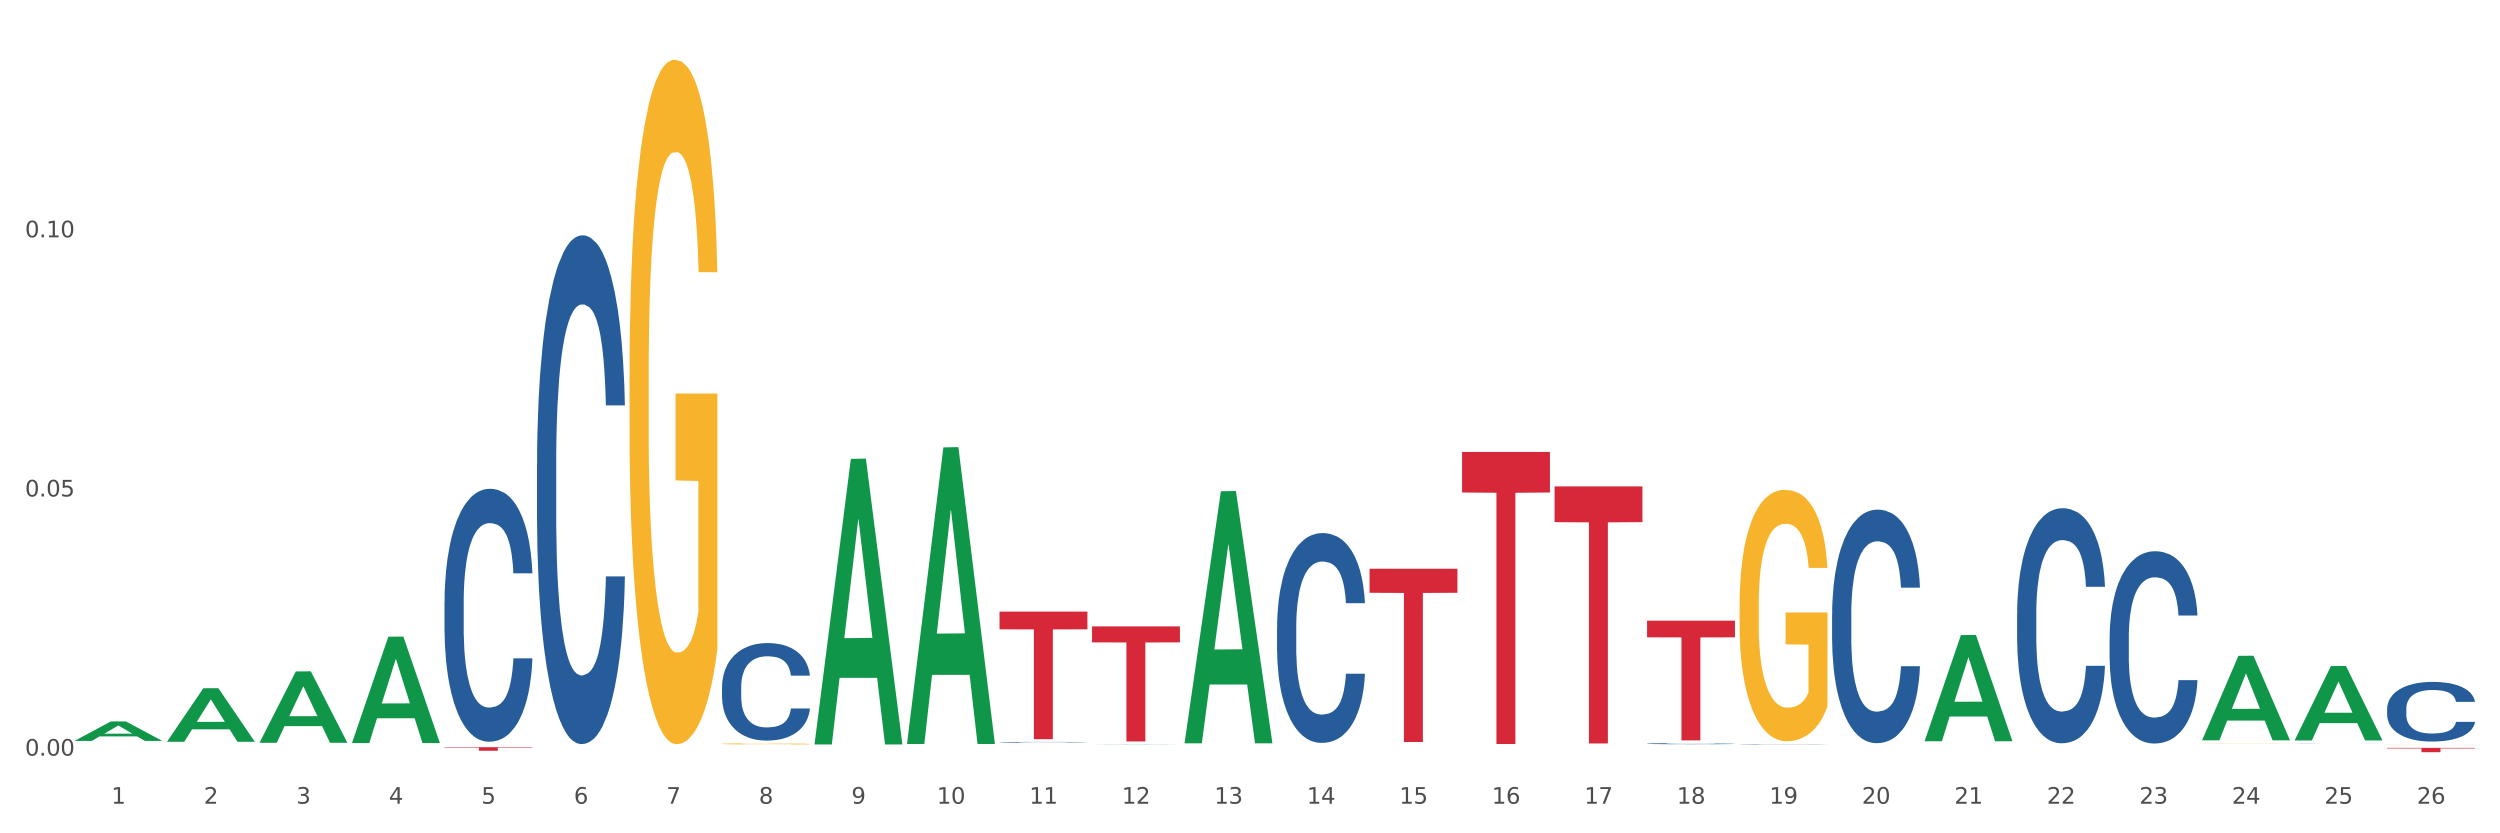 <?xml version="1.0" encoding="utf-8" standalone="no"?>
<!DOCTYPE svg PUBLIC "-//W3C//DTD SVG 1.1//EN"
  "http://www.w3.org/Graphics/SVG/1.1/DTD/svg11.dtd">
<svg xmlns:xlink="http://www.w3.org/1999/xlink" width="1080pt" height="360pt" viewBox="0 0 1080 360" xmlns="http://www.w3.org/2000/svg" version="1.1">
 <rect x="0" y="0" width="1080" height="360" fill="#333333" stroke="none"/>
 <defs>
  <style type="text/css">*{stroke-linejoin: round; stroke-linecap: butt}</style>
 </defs>
 <g id="figure_1">
  <g id="patch_1">
   <path d="M 0 360 
L 1080 360 
L 1080 0 
L 0 0 
z
" style="fill: #ffffff; stroke: #ffffff; stroke-linejoin: miter"/>
  </g>
  <g id="axes_1">
   <g id="matplotlib.axis_1">
    <g id="xtick_1">
     <g id="text_1">
      <!-- 1 -->
      <g style="fill: #4d4d4d" transform="translate(48.103 347.204) scale(0.096 -0.096)">
       <defs>
        <path id="DejaVuSans-31" d="M 794 531 
L 1825 531 
L 1825 4091 
L 703 3866 
L 703 4441 
L 1819 4666 
L 2450 4666 
L 2450 531 
L 3481 531 
L 3481 0 
L 794 0 
L 794 531 
z
" transform="scale(0.016)"/>
       </defs>
       <use xlink:href="#DejaVuSans-31"/>
      </g>
     </g>
    </g>
    <g id="xtick_2">
     <g id="text_2">
      <!-- 2 -->
      <g style="fill: #4d4d4d" transform="translate(88.066 347.204) scale(0.096 -0.096)">
       <defs>
        <path id="DejaVuSans-32" d="M 1228 531 
L 3431 531 
L 3431 0 
L 469 0 
L 469 531 
Q 828 903 1448 1529 
Q 2069 2156 2228 2338 
Q 2531 2678 2651 2914 
Q 2772 3150 2772 3378 
Q 2772 3750 2511 3984 
Q 2250 4219 1831 4219 
Q 1534 4219 1204 4116 
Q 875 4013 500 3803 
L 500 4441 
Q 881 4594 1212 4672 
Q 1544 4750 1819 4750 
Q 2544 4750 2975 4387 
Q 3406 4025 3406 3419 
Q 3406 3131 3298 2873 
Q 3191 2616 2906 2266 
Q 2828 2175 2409 1742 
Q 1991 1309 1228 531 
z
" transform="scale(0.016)"/>
       </defs>
       <use xlink:href="#DejaVuSans-32"/>
      </g>
     </g>
    </g>
    <g id="xtick_3">
     <g id="text_3">
      <!-- 3 -->
      <g style="fill: #4d4d4d" transform="translate(128.028 347.204) scale(0.096 -0.096)">
       <defs>
        <path id="DejaVuSans-33" d="M 2597 2516 
Q 3050 2419 3304 2112 
Q 3559 1806 3559 1356 
Q 3559 666 3084 287 
Q 2609 -91 1734 -91 
Q 1441 -91 1130 -33 
Q 819 25 488 141 
L 488 750 
Q 750 597 1062 519 
Q 1375 441 1716 441 
Q 2309 441 2620 675 
Q 2931 909 2931 1356 
Q 2931 1769 2642 2001 
Q 2353 2234 1838 2234 
L 1294 2234 
L 1294 2753 
L 1863 2753 
Q 2328 2753 2575 2939 
Q 2822 3125 2822 3475 
Q 2822 3834 2567 4026 
Q 2313 4219 1838 4219 
Q 1578 4219 1281 4162 
Q 984 4106 628 3988 
L 628 4550 
Q 988 4650 1302 4700 
Q 1616 4750 1894 4750 
Q 2613 4750 3031 4423 
Q 3450 4097 3450 3541 
Q 3450 3153 3228 2886 
Q 3006 2619 2597 2516 
z
" transform="scale(0.016)"/>
       </defs>
       <use xlink:href="#DejaVuSans-33"/>
      </g>
     </g>
    </g>
    <g id="xtick_4">
     <g id="text_4">
      <!-- 4 -->
      <g style="fill: #4d4d4d" transform="translate(167.99 347.204) scale(0.096 -0.096)">
       <defs>
        <path id="DejaVuSans-34" d="M 2419 4116 
L 825 1625 
L 2419 1625 
L 2419 4116 
z
M 2253 4666 
L 3047 4666 
L 3047 1625 
L 3713 1625 
L 3713 1100 
L 3047 1100 
L 3047 0 
L 2419 0 
L 2419 1100 
L 313 1100 
L 313 1709 
L 2253 4666 
z
" transform="scale(0.016)"/>
       </defs>
       <use xlink:href="#DejaVuSans-34"/>
      </g>
     </g>
    </g>
    <g id="xtick_5">
     <g id="text_5">
      <!-- 5 -->
      <g style="fill: #4d4d4d" transform="translate(207.953 347.204) scale(0.096 -0.096)">
       <defs>
        <path id="DejaVuSans-35" d="M 691 4666 
L 3169 4666 
L 3169 4134 
L 1269 4134 
L 1269 2991 
Q 1406 3038 1543 3061 
Q 1681 3084 1819 3084 
Q 2600 3084 3056 2656 
Q 3513 2228 3513 1497 
Q 3513 744 3044 326 
Q 2575 -91 1722 -91 
Q 1428 -91 1123 -41 
Q 819 9 494 109 
L 494 744 
Q 775 591 1075 516 
Q 1375 441 1709 441 
Q 2250 441 2565 725 
Q 2881 1009 2881 1497 
Q 2881 1984 2565 2268 
Q 2250 2553 1709 2553 
Q 1456 2553 1204 2497 
Q 953 2441 691 2322 
L 691 4666 
z
" transform="scale(0.016)"/>
       </defs>
       <use xlink:href="#DejaVuSans-35"/>
      </g>
     </g>
    </g>
    <g id="xtick_6">
     <g id="text_6">
      <!-- 6 -->
      <g style="fill: #4d4d4d" transform="translate(247.915 347.204) scale(0.096 -0.096)">
       <defs>
        <path id="DejaVuSans-36" d="M 2113 2584 
Q 1688 2584 1439 2293 
Q 1191 2003 1191 1497 
Q 1191 994 1439 701 
Q 1688 409 2113 409 
Q 2538 409 2786 701 
Q 3034 994 3034 1497 
Q 3034 2003 2786 2293 
Q 2538 2584 2113 2584 
z
M 3366 4563 
L 3366 3988 
Q 3128 4100 2886 4159 
Q 2644 4219 2406 4219 
Q 1781 4219 1451 3797 
Q 1122 3375 1075 2522 
Q 1259 2794 1537 2939 
Q 1816 3084 2150 3084 
Q 2853 3084 3261 2657 
Q 3669 2231 3669 1497 
Q 3669 778 3244 343 
Q 2819 -91 2113 -91 
Q 1303 -91 875 529 
Q 447 1150 447 2328 
Q 447 3434 972 4092 
Q 1497 4750 2381 4750 
Q 2619 4750 2861 4703 
Q 3103 4656 3366 4563 
z
" transform="scale(0.016)"/>
       </defs>
       <use xlink:href="#DejaVuSans-36"/>
      </g>
     </g>
    </g>
    <g id="xtick_7">
     <g id="text_7">
      <!-- 7 -->
      <g style="fill: #4d4d4d" transform="translate(287.878 347.204) scale(0.096 -0.096)">
       <defs>
        <path id="DejaVuSans-37" d="M 525 4666 
L 3525 4666 
L 3525 4397 
L 1831 0 
L 1172 0 
L 2766 4134 
L 525 4134 
L 525 4666 
z
" transform="scale(0.016)"/>
       </defs>
       <use xlink:href="#DejaVuSans-37"/>
      </g>
     </g>
    </g>
    <g id="xtick_8">
     <g id="text_8">
      <!-- 8 -->
      <g style="fill: #4d4d4d" transform="translate(327.84 347.204) scale(0.096 -0.096)">
       <defs>
        <path id="DejaVuSans-38" d="M 2034 2216 
Q 1584 2216 1326 1975 
Q 1069 1734 1069 1313 
Q 1069 891 1326 650 
Q 1584 409 2034 409 
Q 2484 409 2743 651 
Q 3003 894 3003 1313 
Q 3003 1734 2745 1975 
Q 2488 2216 2034 2216 
z
M 1403 2484 
Q 997 2584 770 2862 
Q 544 3141 544 3541 
Q 544 4100 942 4425 
Q 1341 4750 2034 4750 
Q 2731 4750 3128 4425 
Q 3525 4100 3525 3541 
Q 3525 3141 3298 2862 
Q 3072 2584 2669 2484 
Q 3125 2378 3379 2068 
Q 3634 1759 3634 1313 
Q 3634 634 3220 271 
Q 2806 -91 2034 -91 
Q 1263 -91 848 271 
Q 434 634 434 1313 
Q 434 1759 690 2068 
Q 947 2378 1403 2484 
z
M 1172 3481 
Q 1172 3119 1398 2916 
Q 1625 2713 2034 2713 
Q 2441 2713 2670 2916 
Q 2900 3119 2900 3481 
Q 2900 3844 2670 4047 
Q 2441 4250 2034 4250 
Q 1625 4250 1398 4047 
Q 1172 3844 1172 3481 
z
" transform="scale(0.016)"/>
       </defs>
       <use xlink:href="#DejaVuSans-38"/>
      </g>
     </g>
    </g>
    <g id="xtick_9">
     <g id="text_9">
      <!-- 9 -->
      <g style="fill: #4d4d4d" transform="translate(367.803 347.204) scale(0.096 -0.096)">
       <defs>
        <path id="DejaVuSans-39" d="M 703 97 
L 703 672 
Q 941 559 1184 500 
Q 1428 441 1663 441 
Q 2288 441 2617 861 
Q 2947 1281 2994 2138 
Q 2813 1869 2534 1725 
Q 2256 1581 1919 1581 
Q 1219 1581 811 2004 
Q 403 2428 403 3163 
Q 403 3881 828 4315 
Q 1253 4750 1959 4750 
Q 2769 4750 3195 4129 
Q 3622 3509 3622 2328 
Q 3622 1225 3098 567 
Q 2575 -91 1691 -91 
Q 1453 -91 1209 -44 
Q 966 3 703 97 
z
M 1959 2075 
Q 2384 2075 2632 2365 
Q 2881 2656 2881 3163 
Q 2881 3666 2632 3958 
Q 2384 4250 1959 4250 
Q 1534 4250 1286 3958 
Q 1038 3666 1038 3163 
Q 1038 2656 1286 2365 
Q 1534 2075 1959 2075 
z
" transform="scale(0.016)"/>
       </defs>
       <use xlink:href="#DejaVuSans-39"/>
      </g>
     </g>
    </g>
    <g id="xtick_10">
     <g id="text_10">
      <!-- 10 -->
      <g style="fill: #4d4d4d" transform="translate(404.711 347.204) scale(0.096 -0.096)">
       <defs>
        <path id="DejaVuSans-30" d="M 2034 4250 
Q 1547 4250 1301 3770 
Q 1056 3291 1056 2328 
Q 1056 1369 1301 889 
Q 1547 409 2034 409 
Q 2525 409 2770 889 
Q 3016 1369 3016 2328 
Q 3016 3291 2770 3770 
Q 2525 4250 2034 4250 
z
M 2034 4750 
Q 2819 4750 3233 4129 
Q 3647 3509 3647 2328 
Q 3647 1150 3233 529 
Q 2819 -91 2034 -91 
Q 1250 -91 836 529 
Q 422 1150 422 2328 
Q 422 3509 836 4129 
Q 1250 4750 2034 4750 
z
" transform="scale(0.016)"/>
       </defs>
       <use xlink:href="#DejaVuSans-31"/>
       <use xlink:href="#DejaVuSans-30" transform="translate(63.623 0)"/>
      </g>
     </g>
    </g>
    <g id="xtick_11">
     <g id="text_11">
      <!-- 11 -->
      <g style="fill: #4d4d4d" transform="translate(444.673 347.204) scale(0.096 -0.096)">
       <use xlink:href="#DejaVuSans-31"/>
       <use xlink:href="#DejaVuSans-31" transform="translate(63.623 0)"/>
      </g>
     </g>
    </g>
    <g id="xtick_12">
     <g id="text_12">
      <!-- 12 -->
      <g style="fill: #4d4d4d" transform="translate(484.636 347.204) scale(0.096 -0.096)">
       <use xlink:href="#DejaVuSans-31"/>
       <use xlink:href="#DejaVuSans-32" transform="translate(63.623 0)"/>
      </g>
     </g>
    </g>
    <g id="xtick_13">
     <g id="text_13">
      <!-- 13 -->
      <g style="fill: #4d4d4d" transform="translate(524.598 347.204) scale(0.096 -0.096)">
       <use xlink:href="#DejaVuSans-31"/>
       <use xlink:href="#DejaVuSans-33" transform="translate(63.623 0)"/>
      </g>
     </g>
    </g>
    <g id="xtick_14">
     <g id="text_14">
      <!-- 14 -->
      <g style="fill: #4d4d4d" transform="translate(564.561 347.204) scale(0.096 -0.096)">
       <use xlink:href="#DejaVuSans-31"/>
       <use xlink:href="#DejaVuSans-34" transform="translate(63.623 0)"/>
      </g>
     </g>
    </g>
    <g id="xtick_15">
     <g id="text_15">
      <!-- 15 -->
      <g style="fill: #4d4d4d" transform="translate(604.523 347.204) scale(0.096 -0.096)">
       <use xlink:href="#DejaVuSans-31"/>
       <use xlink:href="#DejaVuSans-35" transform="translate(63.623 0)"/>
      </g>
     </g>
    </g>
    <g id="xtick_16">
     <g id="text_16">
      <!-- 16 -->
      <g style="fill: #4d4d4d" transform="translate(644.486 347.204) scale(0.096 -0.096)">
       <use xlink:href="#DejaVuSans-31"/>
       <use xlink:href="#DejaVuSans-36" transform="translate(63.623 0)"/>
      </g>
     </g>
    </g>
    <g id="xtick_17">
     <g id="text_17">
      <!-- 17 -->
      <g style="fill: #4d4d4d" transform="translate(684.448 347.204) scale(0.096 -0.096)">
       <use xlink:href="#DejaVuSans-31"/>
       <use xlink:href="#DejaVuSans-37" transform="translate(63.623 0)"/>
      </g>
     </g>
    </g>
    <g id="xtick_18">
     <g id="text_18">
      <!-- 18 -->
      <g style="fill: #4d4d4d" transform="translate(724.41 347.204) scale(0.096 -0.096)">
       <use xlink:href="#DejaVuSans-31"/>
       <use xlink:href="#DejaVuSans-38" transform="translate(63.623 0)"/>
      </g>
     </g>
    </g>
    <g id="xtick_19">
     <g id="text_19">
      <!-- 19 -->
      <g style="fill: #4d4d4d" transform="translate(764.373 347.204) scale(0.096 -0.096)">
       <use xlink:href="#DejaVuSans-31"/>
       <use xlink:href="#DejaVuSans-39" transform="translate(63.623 0)"/>
      </g>
     </g>
    </g>
    <g id="xtick_20">
     <g id="text_20">
      <!-- 20 -->
      <g style="fill: #4d4d4d" transform="translate(804.335 347.204) scale(0.096 -0.096)">
       <use xlink:href="#DejaVuSans-32"/>
       <use xlink:href="#DejaVuSans-30" transform="translate(63.623 0)"/>
      </g>
     </g>
    </g>
    <g id="xtick_21">
     <g id="text_21">
      <!-- 21 -->
      <g style="fill: #4d4d4d" transform="translate(844.298 347.204) scale(0.096 -0.096)">
       <use xlink:href="#DejaVuSans-32"/>
       <use xlink:href="#DejaVuSans-31" transform="translate(63.623 0)"/>
      </g>
     </g>
    </g>
    <g id="xtick_22">
     <g id="text_22">
      <!-- 22 -->
      <g style="fill: #4d4d4d" transform="translate(884.26 347.204) scale(0.096 -0.096)">
       <use xlink:href="#DejaVuSans-32"/>
       <use xlink:href="#DejaVuSans-32" transform="translate(63.623 0)"/>
      </g>
     </g>
    </g>
    <g id="xtick_23">
     <g id="text_23">
      <!-- 23 -->
      <g style="fill: #4d4d4d" transform="translate(924.223 347.204) scale(0.096 -0.096)">
       <use xlink:href="#DejaVuSans-32"/>
       <use xlink:href="#DejaVuSans-33" transform="translate(63.623 0)"/>
      </g>
     </g>
    </g>
    <g id="xtick_24">
     <g id="text_24">
      <!-- 24 -->
      <g style="fill: #4d4d4d" transform="translate(964.185 347.204) scale(0.096 -0.096)">
       <use xlink:href="#DejaVuSans-32"/>
       <use xlink:href="#DejaVuSans-34" transform="translate(63.623 0)"/>
      </g>
     </g>
    </g>
    <g id="xtick_25">
     <g id="text_25">
      <!-- 25 -->
      <g style="fill: #4d4d4d" transform="translate(1004.147 347.204) scale(0.096 -0.096)">
       <use xlink:href="#DejaVuSans-32"/>
       <use xlink:href="#DejaVuSans-35" transform="translate(63.623 0)"/>
      </g>
     </g>
    </g>
    <g id="xtick_26">
     <g id="text_26">
      <!-- 26 -->
      <g style="fill: #4d4d4d" transform="translate(1044.11 347.204) scale(0.096 -0.096)">
       <use xlink:href="#DejaVuSans-32"/>
       <use xlink:href="#DejaVuSans-36" transform="translate(63.623 0)"/>
      </g>
     </g>
    </g>
    <g id="xtick_27"/>
    <g id="xtick_28"/>
    <g id="xtick_29"/>
    <g id="xtick_30"/>
    <g id="xtick_31"/>
    <g id="xtick_32"/>
    <g id="xtick_33"/>
    <g id="xtick_34"/>
    <g id="xtick_35"/>
    <g id="xtick_36"/>
    <g id="xtick_37"/>
    <g id="xtick_38"/>
    <g id="xtick_39"/>
    <g id="xtick_40"/>
    <g id="xtick_41"/>
    <g id="xtick_42"/>
    <g id="xtick_43"/>
    <g id="xtick_44"/>
    <g id="xtick_45"/>
    <g id="xtick_46"/>
    <g id="xtick_47"/>
    <g id="xtick_48"/>
    <g id="xtick_49"/>
    <g id="xtick_50"/>
    <g id="xtick_51"/>
   </g>
   <g id="matplotlib.axis_2">
    <g id="ytick_1">
     <g id="text_27">
      <!-- 0.00 -->
      <g style="fill: #4d4d4d" transform="translate(10.8 326.44) scale(0.096 -0.096)">
       <defs>
        <path id="DejaVuSans-2e" d="M 684 794 
L 1344 794 
L 1344 0 
L 684 0 
L 684 794 
z
" transform="scale(0.016)"/>
       </defs>
       <use xlink:href="#DejaVuSans-30"/>
       <use xlink:href="#DejaVuSans-2e" transform="translate(63.623 0)"/>
       <use xlink:href="#DejaVuSans-30" transform="translate(95.41 0)"/>
       <use xlink:href="#DejaVuSans-30" transform="translate(159.033 0)"/>
      </g>
     </g>
    </g>
    <g id="ytick_2">
     <g id="text_28">
      <!-- 0.05 -->
      <g style="fill: #4d4d4d" transform="translate(10.8 214.482) scale(0.096 -0.096)">
       <use xlink:href="#DejaVuSans-30"/>
       <use xlink:href="#DejaVuSans-2e" transform="translate(63.623 0)"/>
       <use xlink:href="#DejaVuSans-30" transform="translate(95.41 0)"/>
       <use xlink:href="#DejaVuSans-35" transform="translate(159.033 0)"/>
      </g>
     </g>
    </g>
    <g id="ytick_3">
     <g id="text_29">
      <!-- 0.10 -->
      <g style="fill: #4d4d4d" transform="translate(10.8 102.524) scale(0.096 -0.096)">
       <use xlink:href="#DejaVuSans-30"/>
       <use xlink:href="#DejaVuSans-2e" transform="translate(63.623 0)"/>
       <use xlink:href="#DejaVuSans-31" transform="translate(95.41 0)"/>
       <use xlink:href="#DejaVuSans-30" transform="translate(159.033 0)"/>
      </g>
     </g>
    </g>
    <g id="ytick_4"/>
    <g id="ytick_5"/>
    <g id="ytick_6"/>
   </g>
   <g id="PolyCollection_1">
    <path d="M 32.175 320.076 
L 32.214 320.068 
L 47.87 311.661 
L 54.367 311.653 
L 70.139 320.092 
L 62.625 320.092 
L 59.22 318.127 
L 43.055 318.127 
L 42.938 318.158 
L 39.65 320.092 
L 32.175 320.092 
L 32.175 320.076 
L 45.091 316.954 
L 57.184 316.946 
L 51.196 313.452 
L 51.118 313.436 
L 51.04 313.46 
L 45.052 316.946 
L 45.091 316.954 
L 32.175 320.076 
z
" clip-path="url(#p9360598bf1)" style="fill: #109648"/>
    <path d="M 72.137 320.416 
L 72.177 320.394 
L 87.832 297.321 
L 94.329 297.299 
L 110.102 320.46 
L 102.587 320.46 
L 99.182 315.066 
L 83.018 315.066 
L 82.901 315.153 
L 79.613 320.46 
L 72.137 320.46 
L 72.137 320.416 
L 85.053 311.848 
L 97.147 311.826 
L 91.159 302.236 
L 91.08 302.192 
L 91.002 302.258 
L 85.014 311.826 
L 85.053 311.848 
L 72.137 320.416 
z
" clip-path="url(#p9360598bf1)" style="fill: #109648"/>
    <path d="M 511.724 320.907 
L 511.763 320.805 
L 527.419 212.221 
L 533.916 212.119 
L 549.688 321.112 
L 542.174 321.112 
L 538.769 295.731 
L 522.605 295.731 
L 522.487 296.14 
L 519.2 321.112 
L 511.724 321.112 
L 511.724 320.907 
L 524.64 280.585 
L 536.734 280.482 
L 530.745 235.35 
L 530.667 235.146 
L 530.589 235.453 
L 524.601 280.482 
L 524.64 280.585 
L 511.724 320.907 
z
" clip-path="url(#p9360598bf1)" style="fill: #109648"/>
    <path d="M 831.424 320.147 
L 831.463 320.104 
L 847.118 274.35 
L 853.615 274.307 
L 869.388 320.233 
L 861.873 320.233 
L 858.468 309.538 
L 842.304 309.538 
L 842.187 309.711 
L 838.899 320.233 
L 831.424 320.233 
L 831.424 320.147 
L 844.339 303.156 
L 856.433 303.113 
L 850.445 284.096 
L 850.367 284.009 
L 850.288 284.139 
L 844.3 303.113 
L 844.339 303.156 
L 831.424 320.147 
z
" clip-path="url(#p9360598bf1)" style="fill: #109648"/>
    <path d="M 471.762 321.604 
L 471.801 321.604 
L 487.456 321.49 
L 493.953 321.49 
L 509.726 321.605 
L 502.211 321.605 
L 498.806 321.578 
L 482.642 321.578 
L 482.525 321.578 
L 479.237 321.605 
L 471.762 321.605 
L 471.762 321.604 
L 484.677 321.562 
L 496.771 321.562 
L 490.783 321.515 
L 490.705 321.514 
L 490.626 321.515 
L 484.638 321.562 
L 484.677 321.562 
L 471.762 321.604 
z
" clip-path="url(#p9360598bf1)" style="fill: #109648"/>
    <path d="M 391.837 321.175 
L 391.876 321.054 
L 407.531 193.271 
L 414.028 193.15 
L 429.801 321.416 
L 422.287 321.416 
L 418.882 291.547 
L 402.717 291.547 
L 402.6 292.029 
L 399.312 321.416 
L 391.837 321.416 
L 391.837 321.175 
L 404.753 273.723 
L 416.846 273.602 
L 410.858 220.489 
L 410.78 220.249 
L 410.702 220.61 
L 404.713 273.602 
L 404.753 273.723 
L 391.837 321.175 
z
" clip-path="url(#p9360598bf1)" style="fill: #109648"/>
    <path d="M 351.874 321.373 
L 351.914 321.257 
L 367.569 198.234 
L 374.066 198.118 
L 389.839 321.605 
L 382.324 321.605 
L 378.919 292.849 
L 362.755 292.849 
L 362.637 293.313 
L 359.35 321.605 
L 351.874 321.605 
L 351.874 321.373 
L 364.79 275.689 
L 376.884 275.573 
L 370.896 224.439 
L 370.817 224.207 
L 370.739 224.555 
L 364.751 275.573 
L 364.79 275.689 
L 351.874 321.373 
z
" clip-path="url(#p9360598bf1)" style="fill: #109648"/>
    <path d="M 152.062 320.905 
L 152.101 320.862 
L 167.757 275.044 
L 174.254 275.001 
L 190.027 320.992 
L 182.512 320.992 
L 179.107 310.282 
L 162.943 310.282 
L 162.825 310.455 
L 159.538 320.992 
L 152.062 320.992 
L 152.062 320.905 
L 164.978 303.891 
L 177.072 303.848 
L 171.084 284.804 
L 171.005 284.718 
L 170.927 284.847 
L 164.939 303.848 
L 164.978 303.891 
L 152.062 320.905 
z
" clip-path="url(#p9360598bf1)" style="fill: #109648"/>
    <path d="M 112.1 320.823 
L 112.139 320.794 
L 127.794 290.052 
L 134.291 290.023 
L 150.064 320.881 
L 142.55 320.881 
L 139.145 313.695 
L 122.98 313.695 
L 122.863 313.811 
L 119.575 320.881 
L 112.1 320.881 
L 112.1 320.823 
L 125.016 309.407 
L 137.109 309.378 
L 131.121 296.6 
L 131.043 296.542 
L 130.965 296.629 
L 124.976 309.378 
L 125.016 309.407 
L 112.1 320.823 
z
" clip-path="url(#p9360598bf1)" style="fill: #109648"/>
    <path d="M 551.687 271.019 
L 551.731 270.936 
L 551.731 268.618 
L 551.866 265.473 
L 552.36 259.678 
L 552.988 255.291 
L 554.065 250.158 
L 554.648 248.006 
L 555.411 245.605 
L 556.982 241.714 
L 558.777 238.403 
L 560.033 236.582 
L 560.976 235.423 
L 563.085 233.353 
L 564.296 232.443 
L 565.553 231.698 
L 566.63 231.201 
L 568.425 230.622 
L 569.861 230.373 
L 571.521 230.29 
L 572.912 230.373 
L 574.752 230.704 
L 577.445 231.698 
L 578.477 232.277 
L 579.868 233.271 
L 581.304 234.595 
L 582.471 235.92 
L 583.817 237.824 
L 585.208 240.307 
L 586.554 243.453 
L 587.497 246.35 
L 588.26 249.413 
L 588.933 253.138 
L 589.426 257.195 
L 589.651 260.589 
L 581.439 260.589 
L 581.214 257.526 
L 580.766 254.214 
L 580.317 251.979 
L 579.823 250.158 
L 579.06 248.089 
L 578.387 246.764 
L 577.265 245.191 
L 576.233 244.198 
L 575.381 243.618 
L 574.348 243.122 
L 572.15 242.625 
L 570.579 242.625 
L 569.592 242.79 
L 568.38 243.204 
L 567.348 243.784 
L 566.136 244.777 
L 565.194 245.853 
L 564.252 247.261 
L 563.713 248.254 
L 562.905 250.075 
L 562.367 251.565 
L 561.649 254.132 
L 561.245 255.953 
L 560.527 260.671 
L 560.213 264.148 
L 560.078 266.549 
L 559.988 269.198 
L 559.988 282.112 
L 560.258 287.907 
L 560.482 290.39 
L 560.841 293.205 
L 561.514 296.847 
L 562.501 300.407 
L 563.534 302.973 
L 564.386 304.546 
L 565.194 305.705 
L 566.002 306.615 
L 566.989 307.443 
L 567.797 307.94 
L 569.008 308.437 
L 570.444 308.685 
L 571.566 308.685 
L 573.855 308.271 
L 574.887 307.857 
L 575.874 307.278 
L 576.951 306.367 
L 577.804 305.374 
L 578.297 304.629 
L 579.105 303.056 
L 579.733 301.4 
L 580.272 299.496 
L 580.631 297.84 
L 581.035 295.357 
L 581.349 292.542 
L 581.439 291.052 
L 589.651 291.052 
L 589.471 294.032 
L 589.157 296.93 
L 588.529 300.821 
L 588.035 303.056 
L 587.272 305.788 
L 586.465 308.105 
L 585.343 310.672 
L 584.311 312.576 
L 583.234 314.231 
L 582.067 315.721 
L 579.958 317.791 
L 579.195 318.37 
L 577.579 319.364 
L 576.323 319.943 
L 574.483 320.523 
L 572.598 320.854 
L 570.624 320.937 
L 568.874 320.771 
L 566.944 320.274 
L 565.732 319.778 
L 564.386 319.033 
L 562.816 317.874 
L 561.335 316.466 
L 559.944 314.811 
L 558.642 312.907 
L 557.431 310.754 
L 555.86 307.195 
L 554.693 303.718 
L 553.841 300.489 
L 553.257 297.758 
L 552.674 294.281 
L 552.36 291.88 
L 551.866 286.085 
L 551.687 280.705 
L 551.687 271.019 
z
" clip-path="url(#p9360598bf1)" style="fill: #255c99"/>
    <path d="M 711.536 321.257 
L 711.581 321.256 
L 711.581 321.244 
L 711.716 321.228 
L 712.209 321.199 
L 712.838 321.177 
L 713.915 321.151 
L 714.498 321.14 
L 715.261 321.127 
L 716.832 321.108 
L 718.627 321.091 
L 719.883 321.081 
L 720.825 321.076 
L 722.935 321.065 
L 724.146 321.06 
L 725.403 321.057 
L 726.48 321.054 
L 728.275 321.051 
L 729.711 321.05 
L 731.371 321.049 
L 732.762 321.05 
L 734.602 321.052 
L 737.295 321.057 
L 738.327 321.06 
L 739.718 321.065 
L 741.154 321.071 
L 742.321 321.078 
L 743.667 321.088 
L 745.058 321.1 
L 746.404 321.116 
L 747.347 321.131 
L 748.109 321.147 
L 748.783 321.166 
L 749.276 321.186 
L 749.501 321.204 
L 741.288 321.204 
L 741.064 321.188 
L 740.615 321.171 
L 740.167 321.16 
L 739.673 321.151 
L 738.91 321.14 
L 738.237 321.133 
L 737.115 321.125 
L 736.083 321.12 
L 735.23 321.117 
L 734.198 321.115 
L 731.999 321.112 
L 730.429 321.112 
L 729.441 321.113 
L 728.23 321.115 
L 727.198 321.118 
L 725.986 321.123 
L 725.044 321.129 
L 724.101 321.136 
L 723.563 321.141 
L 722.755 321.15 
L 722.217 321.158 
L 721.499 321.171 
L 721.095 321.18 
L 720.377 321.204 
L 720.063 321.222 
L 719.928 321.234 
L 719.838 321.247 
L 719.838 321.313 
L 720.107 321.343 
L 720.332 321.355 
L 720.691 321.369 
L 721.364 321.388 
L 722.351 321.406 
L 723.383 321.419 
L 724.236 321.427 
L 725.044 321.433 
L 725.851 321.438 
L 726.839 321.442 
L 727.646 321.444 
L 728.858 321.447 
L 730.294 321.448 
L 731.416 321.448 
L 733.705 321.446 
L 734.737 321.444 
L 735.724 321.441 
L 736.801 321.436 
L 737.654 321.431 
L 738.147 321.428 
L 738.955 321.42 
L 739.583 321.411 
L 740.122 321.401 
L 740.481 321.393 
L 740.885 321.38 
L 741.199 321.366 
L 741.288 321.359 
L 749.501 321.359 
L 749.321 321.374 
L 749.007 321.388 
L 748.379 321.408 
L 747.885 321.42 
L 747.122 321.433 
L 746.314 321.445 
L 745.193 321.458 
L 744.16 321.468 
L 743.083 321.476 
L 741.917 321.484 
L 739.808 321.495 
L 739.045 321.497 
L 737.429 321.503 
L 736.173 321.505 
L 734.333 321.508 
L 732.448 321.51 
L 730.474 321.511 
L 728.723 321.51 
L 726.794 321.507 
L 725.582 321.505 
L 724.236 321.501 
L 722.665 321.495 
L 721.184 321.488 
L 719.793 321.479 
L 718.492 321.47 
L 717.28 321.459 
L 715.71 321.441 
L 714.543 321.423 
L 713.69 321.407 
L 713.107 321.393 
L 712.524 321.375 
L 712.209 321.363 
L 711.716 321.333 
L 711.536 321.306 
L 711.536 321.257 
z
" clip-path="url(#p9360598bf1)" style="fill: #255c99"/>
    <path d="M 751.499 321.494 
L 751.544 321.494 
L 751.544 321.489 
L 751.678 321.483 
L 752.172 321.473 
L 752.8 321.464 
L 753.877 321.455 
L 754.46 321.451 
L 755.223 321.446 
L 756.794 321.439 
L 758.589 321.433 
L 759.845 321.429 
L 760.788 321.427 
L 762.897 321.423 
L 764.109 321.422 
L 765.365 321.42 
L 766.442 321.419 
L 768.237 321.418 
L 769.673 321.418 
L 771.333 321.418 
L 772.725 321.418 
L 774.564 321.418 
L 777.257 321.42 
L 778.289 321.421 
L 779.68 321.423 
L 781.116 321.426 
L 782.283 321.428 
L 783.629 321.432 
L 785.02 321.436 
L 786.367 321.442 
L 787.309 321.448 
L 788.072 321.453 
L 788.745 321.46 
L 789.239 321.468 
L 789.463 321.474 
L 781.251 321.474 
L 781.026 321.469 
L 780.578 321.462 
L 780.129 321.458 
L 779.635 321.455 
L 778.872 321.451 
L 778.199 321.449 
L 777.077 321.446 
L 776.045 321.444 
L 775.193 321.443 
L 774.161 321.442 
L 771.962 321.441 
L 770.391 321.441 
L 769.404 321.441 
L 768.192 321.442 
L 767.16 321.443 
L 765.948 321.445 
L 765.006 321.447 
L 764.064 321.449 
L 763.525 321.451 
L 762.717 321.455 
L 762.179 321.457 
L 761.461 321.462 
L 761.057 321.466 
L 760.339 321.474 
L 760.025 321.481 
L 759.89 321.485 
L 759.801 321.49 
L 759.801 321.515 
L 760.07 321.525 
L 760.294 321.53 
L 760.653 321.535 
L 761.326 321.542 
L 762.314 321.549 
L 763.346 321.554 
L 764.198 321.556 
L 765.006 321.559 
L 765.814 321.56 
L 766.801 321.562 
L 767.609 321.563 
L 768.82 321.564 
L 770.256 321.564 
L 771.378 321.564 
L 773.667 321.563 
L 774.699 321.563 
L 775.686 321.562 
L 776.763 321.56 
L 777.616 321.558 
L 778.11 321.557 
L 778.917 321.554 
L 779.546 321.551 
L 780.084 321.547 
L 780.443 321.544 
L 780.847 321.539 
L 781.161 321.534 
L 781.251 321.531 
L 789.463 321.531 
L 789.284 321.537 
L 788.969 321.542 
L 788.341 321.55 
L 787.848 321.554 
L 787.085 321.559 
L 786.277 321.563 
L 785.155 321.568 
L 784.123 321.571 
L 783.046 321.575 
L 781.879 321.577 
L 779.77 321.581 
L 779.007 321.582 
L 777.392 321.584 
L 776.135 321.585 
L 774.295 321.586 
L 772.41 321.587 
L 770.436 321.587 
L 768.686 321.587 
L 766.756 321.586 
L 765.545 321.585 
L 764.198 321.584 
L 762.628 321.581 
L 761.147 321.579 
L 759.756 321.576 
L 758.454 321.572 
L 757.243 321.568 
L 755.672 321.561 
L 754.505 321.555 
L 753.653 321.549 
L 753.069 321.544 
L 752.486 321.537 
L 752.172 321.533 
L 751.678 321.522 
L 751.499 321.512 
L 751.499 321.494 
z
" clip-path="url(#p9360598bf1)" style="fill: #255c99"/>
    <path d="M 791.461 265.491 
L 791.506 265.399 
L 791.506 262.819 
L 791.641 259.317 
L 792.134 252.867 
L 792.763 247.983 
L 793.84 242.269 
L 794.423 239.873 
L 795.186 237.201 
L 796.756 232.87 
L 798.551 229.184 
L 799.808 227.156 
L 800.75 225.866 
L 802.859 223.562 
L 804.071 222.549 
L 805.328 221.719 
L 806.405 221.166 
L 808.2 220.521 
L 809.636 220.245 
L 811.296 220.153 
L 812.687 220.245 
L 814.527 220.613 
L 817.219 221.719 
L 818.252 222.364 
L 819.643 223.47 
L 821.079 224.945 
L 822.245 226.419 
L 823.592 228.539 
L 824.983 231.303 
L 826.329 234.805 
L 827.271 238.03 
L 828.034 241.44 
L 828.707 245.587 
L 829.201 250.102 
L 829.425 253.88 
L 821.213 253.88 
L 820.989 250.471 
L 820.54 246.785 
L 820.091 244.297 
L 819.598 242.269 
L 818.835 239.965 
L 818.162 238.491 
L 817.04 236.74 
L 816.008 235.634 
L 815.155 234.989 
L 814.123 234.436 
L 811.924 233.883 
L 810.354 233.883 
L 809.366 234.068 
L 808.155 234.528 
L 807.123 235.173 
L 805.911 236.279 
L 804.969 237.477 
L 804.026 239.044 
L 803.488 240.15 
L 802.68 242.177 
L 802.141 243.836 
L 801.423 246.692 
L 801.02 248.72 
L 800.302 253.972 
L 799.987 257.843 
L 799.853 260.515 
L 799.763 263.464 
L 799.763 277.84 
L 800.032 284.29 
L 800.257 287.055 
L 800.616 290.188 
L 801.289 294.243 
L 802.276 298.205 
L 803.308 301.062 
L 804.161 302.813 
L 804.969 304.103 
L 805.776 305.117 
L 806.764 306.038 
L 807.571 306.591 
L 808.783 307.144 
L 810.219 307.421 
L 811.341 307.421 
L 813.629 306.96 
L 814.662 306.499 
L 815.649 305.854 
L 816.726 304.84 
L 817.578 303.735 
L 818.072 302.905 
L 818.88 301.154 
L 819.508 299.311 
L 820.047 297.192 
L 820.406 295.349 
L 820.809 292.584 
L 821.124 289.451 
L 821.213 287.792 
L 829.425 287.792 
L 829.246 291.11 
L 828.932 294.335 
L 828.304 298.666 
L 827.81 301.154 
L 827.047 304.195 
L 826.239 306.776 
L 825.117 309.632 
L 824.085 311.752 
L 823.008 313.595 
L 821.842 315.254 
L 819.732 317.557 
L 818.97 318.202 
L 817.354 319.308 
L 816.098 319.953 
L 814.258 320.598 
L 812.373 320.967 
L 810.398 321.059 
L 808.648 320.875 
L 806.719 320.322 
L 805.507 319.769 
L 804.161 318.94 
L 802.59 317.649 
L 801.109 316.083 
L 799.718 314.24 
L 798.417 312.12 
L 797.205 309.724 
L 795.635 305.762 
L 794.468 301.891 
L 793.615 298.298 
L 793.032 295.257 
L 792.448 291.386 
L 792.134 288.714 
L 791.641 282.263 
L 791.461 276.273 
L 791.461 265.491 
z
" clip-path="url(#p9360598bf1)" style="fill: #255c99"/>
    <path d="M 871.386 265.176 
L 871.431 265.083 
L 871.431 262.486 
L 871.565 258.962 
L 872.059 252.47 
L 872.687 247.554 
L 873.764 241.804 
L 874.348 239.392 
L 875.111 236.703 
L 876.681 232.344 
L 878.476 228.634 
L 879.733 226.593 
L 880.675 225.295 
L 882.784 222.976 
L 883.996 221.956 
L 885.252 221.121 
L 886.329 220.565 
L 888.124 219.916 
L 889.56 219.638 
L 891.221 219.545 
L 892.612 219.638 
L 894.452 220.009 
L 897.144 221.121 
L 898.176 221.771 
L 899.568 222.884 
L 901.004 224.368 
L 902.17 225.852 
L 903.517 227.985 
L 904.908 230.767 
L 906.254 234.291 
L 907.196 237.538 
L 907.959 240.969 
L 908.632 245.143 
L 909.126 249.687 
L 909.35 253.49 
L 901.138 253.49 
L 900.914 250.058 
L 900.465 246.348 
L 900.016 243.844 
L 899.523 241.804 
L 898.76 239.485 
L 898.087 238.001 
L 896.965 236.239 
L 895.933 235.126 
L 895.08 234.477 
L 894.048 233.92 
L 891.849 233.364 
L 890.278 233.364 
L 889.291 233.549 
L 888.08 234.013 
L 887.047 234.662 
L 885.836 235.775 
L 884.893 236.981 
L 883.951 238.558 
L 883.413 239.671 
L 882.605 241.711 
L 882.066 243.381 
L 881.348 246.256 
L 880.944 248.296 
L 880.226 253.583 
L 879.912 257.478 
L 879.778 260.168 
L 879.688 263.135 
L 879.688 277.604 
L 879.957 284.096 
L 880.181 286.878 
L 880.54 290.032 
L 881.214 294.113 
L 882.201 298.101 
L 883.233 300.976 
L 884.086 302.738 
L 884.893 304.036 
L 885.701 305.057 
L 886.688 305.984 
L 887.496 306.541 
L 888.708 307.097 
L 890.144 307.375 
L 891.266 307.375 
L 893.554 306.911 
L 894.586 306.448 
L 895.574 305.799 
L 896.651 304.778 
L 897.503 303.665 
L 897.997 302.831 
L 898.805 301.068 
L 899.433 299.214 
L 899.971 297.08 
L 900.33 295.225 
L 900.734 292.443 
L 901.048 289.29 
L 901.138 287.62 
L 909.35 287.62 
L 909.171 290.959 
L 908.857 294.205 
L 908.228 298.564 
L 907.735 301.068 
L 906.972 304.129 
L 906.164 306.726 
L 905.042 309.601 
L 904.01 311.734 
L 902.933 313.589 
L 901.766 315.259 
L 899.657 317.577 
L 898.894 318.226 
L 897.279 319.339 
L 896.022 319.989 
L 894.183 320.638 
L 892.298 321.009 
L 890.323 321.102 
L 888.573 320.916 
L 886.644 320.36 
L 885.432 319.803 
L 884.086 318.968 
L 882.515 317.67 
L 881.034 316.093 
L 879.643 314.238 
L 878.342 312.105 
L 877.13 309.694 
L 875.559 305.706 
L 874.393 301.81 
L 873.54 298.193 
L 872.957 295.133 
L 872.373 291.237 
L 872.059 288.548 
L 871.565 282.056 
L 871.386 276.027 
L 871.386 265.176 
z
" clip-path="url(#p9360598bf1)" style="fill: #255c99"/>
    <path d="M 911.348 275.457 
L 911.393 275.381 
L 911.393 273.257 
L 911.528 270.374 
L 912.022 265.063 
L 912.65 261.041 
L 913.727 256.337 
L 914.31 254.365 
L 915.073 252.164 
L 916.644 248.598 
L 918.439 245.563 
L 919.695 243.894 
L 920.638 242.832 
L 922.747 240.935 
L 923.958 240.1 
L 925.215 239.417 
L 926.292 238.962 
L 928.087 238.431 
L 929.523 238.203 
L 931.183 238.128 
L 932.574 238.203 
L 934.414 238.507 
L 937.107 239.417 
L 938.139 239.949 
L 939.53 240.859 
L 940.966 242.073 
L 942.133 243.287 
L 943.479 245.032 
L 944.87 247.308 
L 946.216 250.191 
L 947.159 252.847 
L 947.922 255.654 
L 948.595 259.069 
L 949.088 262.786 
L 949.313 265.897 
L 941.101 265.897 
L 940.876 263.09 
L 940.427 260.055 
L 939.979 258.006 
L 939.485 256.337 
L 938.722 254.44 
L 938.049 253.226 
L 936.927 251.785 
L 935.895 250.874 
L 935.042 250.343 
L 934.01 249.888 
L 931.811 249.433 
L 930.241 249.433 
L 929.254 249.584 
L 928.042 249.964 
L 927.01 250.495 
L 925.798 251.405 
L 924.856 252.392 
L 923.913 253.682 
L 923.375 254.592 
L 922.567 256.261 
L 922.029 257.627 
L 921.311 259.979 
L 920.907 261.648 
L 920.189 265.973 
L 919.875 269.16 
L 919.74 271.36 
L 919.65 273.788 
L 919.65 285.624 
L 919.92 290.936 
L 920.144 293.212 
L 920.503 295.791 
L 921.176 299.13 
L 922.163 302.392 
L 923.195 304.745 
L 924.048 306.186 
L 924.856 307.248 
L 925.664 308.083 
L 926.651 308.842 
L 927.459 309.297 
L 928.67 309.752 
L 930.106 309.98 
L 931.228 309.98 
L 933.517 309.6 
L 934.549 309.221 
L 935.536 308.69 
L 936.613 307.855 
L 937.466 306.945 
L 937.959 306.262 
L 938.767 304.82 
L 939.395 303.303 
L 939.934 301.558 
L 940.293 300.04 
L 940.697 297.764 
L 941.011 295.184 
L 941.101 293.819 
L 949.313 293.819 
L 949.133 296.55 
L 948.819 299.206 
L 948.191 302.772 
L 947.697 304.82 
L 946.934 307.324 
L 946.127 309.449 
L 945.005 311.801 
L 943.973 313.546 
L 942.896 315.063 
L 941.729 316.429 
L 939.62 318.326 
L 938.857 318.857 
L 937.241 319.767 
L 935.985 320.299 
L 934.145 320.83 
L 932.26 321.133 
L 930.286 321.209 
L 928.536 321.057 
L 926.606 320.602 
L 925.394 320.147 
L 924.048 319.464 
L 922.477 318.402 
L 920.997 317.112 
L 919.605 315.594 
L 918.304 313.849 
L 917.092 311.877 
L 915.522 308.614 
L 914.355 305.427 
L 913.502 302.468 
L 912.919 299.964 
L 912.336 296.778 
L 912.022 294.577 
L 911.528 289.266 
L 911.348 284.335 
L 911.348 275.457 
z
" clip-path="url(#p9360598bf1)" style="fill: #255c99"/>
    <path d="M 991.273 321.093 
L 991.318 321.093 
L 991.318 321.091 
L 991.453 321.088 
L 991.946 321.084 
L 992.575 321.08 
L 993.652 321.076 
L 994.235 321.075 
L 994.998 321.073 
L 996.569 321.07 
L 998.364 321.067 
L 999.62 321.066 
L 1000.562 321.065 
L 1002.672 321.063 
L 1003.883 321.062 
L 1005.14 321.062 
L 1006.217 321.061 
L 1008.012 321.061 
L 1009.448 321.061 
L 1011.108 321.061 
L 1012.499 321.061 
L 1014.339 321.061 
L 1017.032 321.062 
L 1018.064 321.062 
L 1019.455 321.063 
L 1020.891 321.064 
L 1022.058 321.065 
L 1023.404 321.067 
L 1024.795 321.069 
L 1026.141 321.071 
L 1027.084 321.073 
L 1027.846 321.076 
L 1028.52 321.079 
L 1029.013 321.082 
L 1029.238 321.084 
L 1021.025 321.084 
L 1020.801 321.082 
L 1020.352 321.079 
L 1019.904 321.078 
L 1019.41 321.076 
L 1018.647 321.075 
L 1017.974 321.074 
L 1016.852 321.072 
L 1015.82 321.072 
L 1014.967 321.071 
L 1013.935 321.071 
L 1011.736 321.07 
L 1010.166 321.07 
L 1009.178 321.071 
L 1007.967 321.071 
L 1006.935 321.071 
L 1005.723 321.072 
L 1004.781 321.073 
L 1003.838 321.074 
L 1003.3 321.075 
L 1002.492 321.076 
L 1001.954 321.077 
L 1001.236 321.079 
L 1000.832 321.081 
L 1000.114 321.085 
L 999.8 321.087 
L 999.665 321.089 
L 999.575 321.091 
L 999.575 321.101 
L 999.844 321.106 
L 1000.069 321.108 
L 1000.428 321.11 
L 1001.101 321.113 
L 1002.088 321.116 
L 1003.12 321.118 
L 1003.973 321.119 
L 1004.781 321.12 
L 1005.588 321.12 
L 1006.576 321.121 
L 1007.383 321.122 
L 1008.595 321.122 
L 1010.031 321.122 
L 1011.153 321.122 
L 1013.442 321.122 
L 1014.474 321.121 
L 1015.461 321.121 
L 1016.538 321.12 
L 1017.391 321.12 
L 1017.884 321.119 
L 1018.692 321.118 
L 1019.32 321.116 
L 1019.859 321.115 
L 1020.218 321.114 
L 1020.622 321.112 
L 1020.936 321.109 
L 1021.025 321.108 
L 1029.238 321.108 
L 1029.058 321.111 
L 1028.744 321.113 
L 1028.116 321.116 
L 1027.622 321.118 
L 1026.859 321.12 
L 1026.051 321.122 
L 1024.93 321.124 
L 1023.897 321.125 
L 1022.82 321.126 
L 1021.654 321.128 
L 1019.545 321.129 
L 1018.782 321.13 
L 1017.166 321.13 
L 1015.91 321.131 
L 1014.07 321.131 
L 1012.185 321.132 
L 1010.211 321.132 
L 1008.46 321.132 
L 1006.531 321.131 
L 1005.319 321.131 
L 1003.973 321.13 
L 1002.402 321.129 
L 1000.921 321.128 
L 999.53 321.127 
L 998.229 321.125 
L 997.017 321.124 
L 995.447 321.121 
L 994.28 321.118 
L 993.427 321.116 
L 992.844 321.114 
L 992.261 321.111 
L 991.946 321.109 
L 991.453 321.104 
L 991.273 321.1 
L 991.273 321.093 
z
" clip-path="url(#p9360598bf1)" style="fill: #255c99"/>
    <path d="M 1031.236 306.161 
L 1031.281 306.137 
L 1031.281 305.478 
L 1031.415 304.584 
L 1031.909 302.936 
L 1032.537 301.688 
L 1033.614 300.229 
L 1034.197 299.616 
L 1034.96 298.934 
L 1036.531 297.827 
L 1038.326 296.886 
L 1039.582 296.368 
L 1040.525 296.038 
L 1042.634 295.45 
L 1043.846 295.191 
L 1045.102 294.979 
L 1046.179 294.838 
L 1047.974 294.673 
L 1049.41 294.602 
L 1051.07 294.579 
L 1052.462 294.602 
L 1054.301 294.696 
L 1056.994 294.979 
L 1058.026 295.144 
L 1059.417 295.426 
L 1060.853 295.803 
L 1062.02 296.179 
L 1063.366 296.721 
L 1064.757 297.427 
L 1066.104 298.322 
L 1067.046 299.146 
L 1067.809 300.017 
L 1068.482 301.076 
L 1068.976 302.23 
L 1069.2 303.195 
L 1060.988 303.195 
L 1060.763 302.324 
L 1060.315 301.382 
L 1059.866 300.746 
L 1059.372 300.229 
L 1058.609 299.64 
L 1057.936 299.263 
L 1056.814 298.816 
L 1055.782 298.534 
L 1054.93 298.369 
L 1053.898 298.228 
L 1051.699 298.086 
L 1050.128 298.086 
L 1049.141 298.133 
L 1047.929 298.251 
L 1046.897 298.416 
L 1045.685 298.698 
L 1044.743 299.004 
L 1043.801 299.405 
L 1043.262 299.687 
L 1042.454 300.205 
L 1041.916 300.629 
L 1041.198 301.359 
L 1040.794 301.876 
L 1040.076 303.218 
L 1039.762 304.207 
L 1039.627 304.89 
L 1039.538 305.643 
L 1039.538 309.315 
L 1039.807 310.963 
L 1040.031 311.67 
L 1040.39 312.47 
L 1041.063 313.506 
L 1042.051 314.518 
L 1043.083 315.248 
L 1043.935 315.695 
L 1044.743 316.025 
L 1045.551 316.284 
L 1046.538 316.519 
L 1047.346 316.66 
L 1048.557 316.802 
L 1049.993 316.872 
L 1051.115 316.872 
L 1053.404 316.755 
L 1054.436 316.637 
L 1055.423 316.472 
L 1056.5 316.213 
L 1057.353 315.931 
L 1057.847 315.719 
L 1058.654 315.271 
L 1059.283 314.801 
L 1059.821 314.259 
L 1060.18 313.788 
L 1060.584 313.082 
L 1060.898 312.282 
L 1060.988 311.858 
L 1069.2 311.858 
L 1069.021 312.705 
L 1068.706 313.529 
L 1068.078 314.636 
L 1067.584 315.271 
L 1066.822 316.048 
L 1066.014 316.707 
L 1064.892 317.437 
L 1063.86 317.979 
L 1062.783 318.45 
L 1061.616 318.873 
L 1059.507 319.462 
L 1058.744 319.627 
L 1057.129 319.909 
L 1055.872 320.074 
L 1054.032 320.239 
L 1052.147 320.333 
L 1050.173 320.356 
L 1048.423 320.309 
L 1046.493 320.168 
L 1045.282 320.027 
L 1043.935 319.815 
L 1042.365 319.485 
L 1040.884 319.085 
L 1039.493 318.614 
L 1038.191 318.073 
L 1036.98 317.461 
L 1035.409 316.449 
L 1034.242 315.46 
L 1033.39 314.542 
L 1032.806 313.765 
L 1032.223 312.776 
L 1031.909 312.093 
L 1031.415 310.445 
L 1031.236 308.915 
L 1031.236 306.161 
z
" clip-path="url(#p9360598bf1)" style="fill: #255c99"/>
    <path d="M 951.311 319.755 
L 951.35 319.721 
L 967.005 283.313 
L 973.502 283.279 
L 989.275 319.824 
L 981.761 319.824 
L 978.356 311.314 
L 962.191 311.314 
L 962.074 311.451 
L 958.786 319.824 
L 951.311 319.824 
L 951.311 319.755 
L 964.227 306.235 
L 976.32 306.201 
L 970.332 291.068 
L 970.254 291 
L 970.176 291.102 
L 964.187 306.201 
L 964.227 306.235 
L 951.311 319.755 
z
" clip-path="url(#p9360598bf1)" style="fill: #109648"/>
    <path d="M 471.762 270.595 
L 509.726 270.595 
L 509.726 277.502 
L 494.792 277.549 
L 494.792 320.302 
L 486.606 320.302 
L 486.606 277.549 
L 471.762 277.502 
L 471.762 270.641 
L 471.762 270.595 
z
" clip-path="url(#p9360598bf1)" style="fill: #d62839"/>
    <path d="M 591.649 245.68 
L 629.613 245.68 
L 629.613 256.083 
L 614.679 256.154 
L 614.679 320.54 
L 606.493 320.54 
L 606.493 256.154 
L 591.649 256.083 
L 591.649 245.751 
L 591.649 245.68 
z
" clip-path="url(#p9360598bf1)" style="fill: #d62839"/>
    <path d="M 1031.236 323.087 
L 1069.2 323.087 
L 1069.2 323.346 
L 1054.266 323.347 
L 1054.266 324.95 
L 1046.08 324.95 
L 1046.08 323.347 
L 1031.236 323.346 
L 1031.236 323.088 
L 1031.236 323.087 
z
" clip-path="url(#p9360598bf1)" style="fill: #d62839"/>
    <path d="M 711.536 268.137 
L 749.501 268.137 
L 749.501 275.325 
L 734.567 275.373 
L 734.567 319.861 
L 726.38 319.861 
L 726.38 275.373 
L 711.536 275.325 
L 711.536 268.185 
L 711.536 268.137 
z
" clip-path="url(#p9360598bf1)" style="fill: #d62839"/>
    <path d="M 951.311 321.058 
L 951.356 321.058 
L 951.356 321.055 
L 951.445 321.052 
L 951.894 321.045 
L 952.566 321.039 
L 953.059 321.036 
L 953.552 321.034 
L 954.135 321.031 
L 954.852 321.029 
L 956.152 321.025 
L 956.958 321.023 
L 957.945 321.021 
L 959.737 321.018 
L 961.037 321.017 
L 962.382 321.015 
L 964.578 321.014 
L 966.012 321.013 
L 967.536 321.012 
L 969.374 321.012 
L 970.764 321.012 
L 973.812 321.012 
L 976.411 321.013 
L 977.666 321.014 
L 979.28 321.015 
L 980.131 321.015 
L 981.521 321.017 
L 982.955 321.019 
L 983.941 321.02 
L 985.42 321.024 
L 986.541 321.027 
L 987.572 321.031 
L 988.11 321.033 
L 988.513 321.036 
L 988.872 321.039 
L 989.23 321.043 
L 981.162 321.043 
L 980.849 321.04 
L 980.356 321.037 
L 979.638 321.034 
L 979.011 321.032 
L 977.935 321.03 
L 976.949 321.028 
L 975.918 321.027 
L 974.663 321.026 
L 973.677 321.026 
L 972.288 321.025 
L 969.553 321.025 
L 967.716 321.026 
L 966.461 321.027 
L 965.654 321.028 
L 964.937 321.029 
L 964.13 321.03 
L 963.189 321.032 
L 962.516 321.034 
L 961.844 321.036 
L 961.306 321.038 
L 960.813 321.041 
L 960.41 321.044 
L 960.096 321.046 
L 959.827 321.05 
L 959.603 321.056 
L 959.603 321.068 
L 959.693 321.071 
L 959.917 321.075 
L 960.186 321.078 
L 960.634 321.081 
L 961.037 321.083 
L 961.799 321.087 
L 962.651 321.089 
L 963.323 321.091 
L 963.995 321.093 
L 965.161 321.095 
L 966.461 321.096 
L 967.581 321.097 
L 969.105 321.098 
L 970.136 321.099 
L 971.033 321.099 
L 973.229 321.099 
L 974.798 321.099 
L 976.546 321.098 
L 977.89 321.097 
L 979.011 321.096 
L 980.266 321.094 
L 981.073 321.093 
L 981.073 321.074 
L 971.212 321.074 
L 971.212 321.061 
L 989.275 321.061 
L 989.275 321.098 
L 988.513 321.1 
L 987.662 321.102 
L 986.765 321.104 
L 985.42 321.105 
L 983.807 321.107 
L 982.373 321.109 
L 980.849 321.11 
L 979.056 321.111 
L 976.725 321.112 
L 975.291 321.112 
L 973.498 321.112 
L 971.391 321.112 
L 969.553 321.112 
L 967.761 321.112 
L 965.878 321.111 
L 964.04 321.11 
L 962.651 321.108 
L 961.261 321.107 
L 959.782 321.105 
L 958.617 321.103 
L 957.72 321.102 
L 956.734 321.099 
L 955.659 321.097 
L 954.852 321.094 
L 954.135 321.092 
L 953.373 321.088 
L 952.835 321.086 
L 952.297 321.082 
L 951.983 321.079 
L 951.625 321.075 
L 951.356 321.069 
L 951.311 321.058 
z
" clip-path="url(#p9360598bf1)" style="fill: #f7b32b"/>
    <path d="M 751.499 261.809 
L 751.544 261.71 
L 751.544 258.139 
L 751.633 255.065 
L 752.081 247.626 
L 752.754 241.476 
L 753.247 238.203 
L 753.74 235.525 
L 754.322 232.847 
L 755.04 230.07 
L 756.339 226.003 
L 757.146 223.92 
L 758.132 221.738 
L 759.925 218.564 
L 761.225 216.779 
L 762.57 215.291 
L 764.766 213.506 
L 766.2 212.712 
L 767.724 212.117 
L 769.562 211.721 
L 770.951 211.621 
L 773.999 211.919 
L 776.599 212.812 
L 777.854 213.506 
L 779.468 214.696 
L 780.319 215.49 
L 781.709 217.077 
L 783.143 219.159 
L 784.129 220.945 
L 785.608 224.317 
L 786.729 227.689 
L 787.76 231.855 
L 788.298 234.732 
L 788.701 237.41 
L 789.06 240.484 
L 789.418 245.344 
L 781.35 245.344 
L 781.036 241.873 
L 780.543 238.6 
L 779.826 235.426 
L 779.199 233.442 
L 778.123 230.963 
L 777.137 229.376 
L 776.106 228.185 
L 774.851 227.193 
L 773.865 226.698 
L 772.475 226.301 
L 769.741 226.4 
L 767.904 227.193 
L 766.649 228.185 
L 765.842 229.078 
L 765.125 230.07 
L 764.318 231.458 
L 763.377 233.541 
L 762.704 235.426 
L 762.032 237.806 
L 761.494 240.187 
L 761.001 242.964 
L 760.598 245.94 
L 760.284 249.014 
L 760.015 252.783 
L 759.791 259.032 
L 759.791 272.621 
L 759.88 275.695 
L 760.105 279.762 
L 760.373 282.837 
L 760.822 286.506 
L 761.225 288.986 
L 761.987 292.557 
L 762.839 295.532 
L 763.511 297.417 
L 764.183 299.004 
L 765.349 301.186 
L 766.649 302.971 
L 767.769 304.062 
L 769.293 305.054 
L 770.324 305.451 
L 771.22 305.649 
L 773.417 305.649 
L 774.985 305.352 
L 776.734 304.657 
L 778.078 303.765 
L 779.199 302.674 
L 780.454 300.888 
L 781.261 299.202 
L 781.261 278.472 
L 771.4 278.373 
L 771.4 264.586 
L 789.463 264.586 
L 789.463 305.054 
L 788.701 307.137 
L 787.849 309.022 
L 786.953 310.708 
L 785.608 312.791 
L 783.995 314.774 
L 782.56 316.163 
L 781.036 317.353 
L 779.244 318.444 
L 776.913 319.436 
L 775.479 319.833 
L 773.686 320.13 
L 771.579 320.23 
L 769.741 320.031 
L 767.948 319.535 
L 766.066 318.643 
L 764.228 317.353 
L 762.839 316.064 
L 761.449 314.477 
L 759.97 312.394 
L 758.805 310.41 
L 757.908 308.625 
L 756.922 306.344 
L 755.846 303.368 
L 755.04 300.69 
L 754.322 297.913 
L 753.561 294.342 
L 753.023 291.267 
L 752.485 287.399 
L 752.171 284.523 
L 751.812 280.059 
L 751.544 273.811 
L 751.499 261.809 
z
" clip-path="url(#p9360598bf1)" style="fill: #f7b32b"/>
    <path d="M 271.95 162.432 
L 271.994 162.162 
L 271.994 152.438 
L 272.084 144.065 
L 272.532 123.807 
L 273.205 107.061 
L 273.698 98.147 
L 274.191 90.854 
L 274.773 83.562 
L 275.491 75.999 
L 276.79 64.924 
L 277.597 59.252 
L 278.583 53.31 
L 280.376 44.667 
L 281.676 39.805 
L 283.021 35.753 
L 285.217 30.891 
L 286.651 28.731 
L 288.175 27.11 
L 290.013 26.03 
L 291.402 25.759 
L 294.45 26.57 
L 297.05 29.001 
L 298.305 30.891 
L 299.919 34.133 
L 300.77 36.294 
L 302.16 40.615 
L 303.594 46.287 
L 304.58 51.149 
L 306.059 60.333 
L 307.18 69.516 
L 308.211 80.861 
L 308.748 88.694 
L 309.152 95.986 
L 309.51 104.36 
L 309.869 117.595 
L 301.801 117.595 
L 301.487 108.141 
L 300.994 99.228 
L 300.277 90.584 
L 299.65 85.182 
L 298.574 78.43 
L 297.588 74.108 
L 296.557 70.867 
L 295.302 68.166 
L 294.316 66.815 
L 292.926 65.735 
L 290.192 66.005 
L 288.354 68.166 
L 287.099 70.867 
L 286.293 73.298 
L 285.575 75.999 
L 284.769 79.78 
L 283.827 85.452 
L 283.155 90.584 
L 282.483 97.067 
L 281.945 103.549 
L 281.452 111.112 
L 281.048 119.215 
L 280.735 127.588 
L 280.466 137.852 
L 280.242 154.869 
L 280.242 191.873 
L 280.331 200.246 
L 280.555 211.32 
L 280.824 219.694 
L 281.273 229.687 
L 281.676 236.44 
L 282.438 246.164 
L 283.29 254.267 
L 283.962 259.399 
L 284.634 263.721 
L 285.8 269.663 
L 287.099 274.525 
L 288.22 277.496 
L 289.744 280.197 
L 290.775 281.277 
L 291.671 281.817 
L 293.868 281.817 
L 295.436 281.007 
L 297.184 279.116 
L 298.529 276.685 
L 299.65 273.714 
L 300.905 268.852 
L 301.711 264.261 
L 301.711 207.809 
L 291.851 207.539 
L 291.851 169.995 
L 309.914 169.995 
L 309.914 280.197 
L 309.152 285.869 
L 308.3 291.001 
L 307.404 295.593 
L 306.059 301.265 
L 304.446 306.667 
L 303.011 310.448 
L 301.487 313.69 
L 299.694 316.661 
L 297.364 319.362 
L 295.929 320.442 
L 294.136 321.253 
L 292.03 321.523 
L 290.192 320.982 
L 288.399 319.632 
L 286.517 317.201 
L 284.679 313.69 
L 283.29 310.178 
L 281.9 305.857 
L 280.421 300.184 
L 279.256 294.782 
L 278.359 289.921 
L 277.373 283.708 
L 276.297 275.605 
L 275.491 268.312 
L 274.773 260.749 
L 274.011 251.026 
L 273.474 242.652 
L 272.936 232.118 
L 272.622 224.285 
L 272.263 212.131 
L 271.994 195.114 
L 271.95 162.432 
z
" clip-path="url(#p9360598bf1)" style="fill: #f7b32b"/>
    <path d="M 311.912 321.347 
L 311.957 321.347 
L 311.957 321.331 
L 312.046 321.318 
L 312.495 321.285 
L 313.167 321.258 
L 313.66 321.243 
L 314.153 321.232 
L 314.736 321.22 
L 315.453 321.208 
L 316.753 321.19 
L 317.56 321.181 
L 318.546 321.171 
L 320.339 321.157 
L 321.638 321.149 
L 322.983 321.143 
L 325.179 321.135 
L 326.614 321.131 
L 328.138 321.129 
L 329.975 321.127 
L 331.365 321.126 
L 334.413 321.128 
L 337.012 321.132 
L 338.267 321.135 
L 339.881 321.14 
L 340.733 321.143 
L 342.122 321.15 
L 343.556 321.16 
L 344.542 321.167 
L 346.022 321.182 
L 347.142 321.197 
L 348.173 321.215 
L 348.711 321.228 
L 349.114 321.24 
L 349.473 321.253 
L 349.831 321.275 
L 341.764 321.275 
L 341.45 321.26 
L 340.957 321.245 
L 340.24 321.231 
L 339.612 321.222 
L 338.536 321.212 
L 337.55 321.205 
L 336.519 321.199 
L 335.264 321.195 
L 334.278 321.193 
L 332.889 321.191 
L 330.155 321.191 
L 328.317 321.195 
L 327.062 321.199 
L 326.255 321.203 
L 325.538 321.208 
L 324.731 321.214 
L 323.79 321.223 
L 323.118 321.231 
L 322.445 321.242 
L 321.907 321.252 
L 321.414 321.264 
L 321.011 321.278 
L 320.697 321.291 
L 320.428 321.308 
L 320.204 321.335 
L 320.204 321.395 
L 320.294 321.409 
L 320.518 321.426 
L 320.787 321.44 
L 321.235 321.456 
L 321.638 321.467 
L 322.4 321.483 
L 323.252 321.496 
L 323.924 321.504 
L 324.597 321.511 
L 325.762 321.521 
L 327.062 321.529 
L 328.182 321.533 
L 329.706 321.538 
L 330.737 321.54 
L 331.634 321.54 
L 333.83 321.54 
L 335.399 321.539 
L 337.147 321.536 
L 338.491 321.532 
L 339.612 321.527 
L 340.867 321.519 
L 341.674 321.512 
L 341.674 321.421 
L 331.813 321.42 
L 331.813 321.36 
L 349.876 321.36 
L 349.876 321.538 
L 349.114 321.547 
L 348.263 321.555 
L 347.366 321.563 
L 346.022 321.572 
L 344.408 321.581 
L 342.974 321.587 
L 341.45 321.592 
L 339.657 321.597 
L 337.326 321.601 
L 335.892 321.603 
L 334.099 321.604 
L 331.992 321.605 
L 330.155 321.604 
L 328.362 321.602 
L 326.479 321.598 
L 324.641 321.592 
L 323.252 321.586 
L 321.862 321.579 
L 320.383 321.57 
L 319.218 321.561 
L 318.322 321.554 
L 317.335 321.544 
L 316.26 321.53 
L 315.453 321.519 
L 314.736 321.506 
L 313.974 321.491 
L 313.436 321.477 
L 312.898 321.46 
L 312.584 321.447 
L 312.226 321.428 
L 311.957 321.4 
L 311.912 321.347 
z
" clip-path="url(#p9360598bf1)" style="fill: #f7b32b"/>
    <path d="M 431.799 320.663 
L 431.844 320.663 
L 431.844 320.654 
L 431.979 320.643 
L 432.472 320.621 
L 433.101 320.605 
L 434.178 320.586 
L 434.761 320.579 
L 435.524 320.57 
L 437.095 320.556 
L 438.89 320.543 
L 440.146 320.537 
L 441.088 320.532 
L 443.198 320.525 
L 444.409 320.522 
L 445.666 320.519 
L 446.743 320.517 
L 448.538 320.515 
L 449.974 320.514 
L 451.634 320.514 
L 453.025 320.514 
L 454.865 320.515 
L 457.558 320.519 
L 458.59 320.521 
L 459.981 320.525 
L 461.417 320.529 
L 462.584 320.534 
L 463.93 320.541 
L 465.321 320.55 
L 466.667 320.562 
L 467.61 320.573 
L 468.372 320.584 
L 469.046 320.597 
L 469.539 320.612 
L 469.764 320.625 
L 461.551 320.625 
L 461.327 320.613 
L 460.878 320.601 
L 460.43 320.593 
L 459.936 320.586 
L 459.173 320.579 
L 458.5 320.574 
L 457.378 320.568 
L 456.346 320.565 
L 455.493 320.563 
L 454.461 320.561 
L 452.262 320.559 
L 450.692 320.559 
L 449.704 320.559 
L 448.493 320.561 
L 447.461 320.563 
L 446.249 320.567 
L 445.307 320.571 
L 444.364 320.576 
L 443.826 320.58 
L 443.018 320.586 
L 442.48 320.592 
L 441.762 320.601 
L 441.358 320.608 
L 440.64 320.625 
L 440.326 320.638 
L 440.191 320.647 
L 440.101 320.656 
L 440.101 320.704 
L 440.37 320.725 
L 440.595 320.734 
L 440.954 320.744 
L 441.627 320.758 
L 442.614 320.771 
L 443.646 320.78 
L 444.499 320.786 
L 445.307 320.79 
L 446.114 320.793 
L 447.102 320.796 
L 447.909 320.798 
L 449.121 320.8 
L 450.557 320.801 
L 451.679 320.801 
L 453.968 320.8 
L 455 320.798 
L 455.987 320.796 
L 457.064 320.793 
L 457.917 320.789 
L 458.41 320.786 
L 459.218 320.78 
L 459.846 320.774 
L 460.385 320.767 
L 460.744 320.761 
L 461.148 320.752 
L 461.462 320.742 
L 461.551 320.736 
L 469.764 320.736 
L 469.584 320.747 
L 469.27 320.758 
L 468.642 320.772 
L 468.148 320.78 
L 467.385 320.79 
L 466.577 320.799 
L 465.456 320.808 
L 464.423 320.815 
L 463.346 320.821 
L 462.18 320.827 
L 460.071 320.834 
L 459.308 320.837 
L 457.692 320.84 
L 456.436 320.842 
L 454.596 320.844 
L 452.711 320.846 
L 450.737 320.846 
L 448.986 320.845 
L 447.057 320.844 
L 445.845 320.842 
L 444.499 320.839 
L 442.928 320.835 
L 441.447 320.83 
L 440.056 320.823 
L 438.755 320.817 
L 437.543 320.809 
L 435.973 320.796 
L 434.806 320.783 
L 433.953 320.771 
L 433.37 320.761 
L 432.787 320.748 
L 432.472 320.739 
L 431.979 320.718 
L 431.799 320.698 
L 431.799 320.663 
z
" clip-path="url(#p9360598bf1)" style="fill: #255c99"/>
    <path d="M 311.912 296.735 
L 311.957 296.696 
L 311.957 295.619 
L 312.091 294.156 
L 312.585 291.463 
L 313.213 289.423 
L 314.29 287.038 
L 314.874 286.037 
L 315.637 284.921 
L 317.207 283.113 
L 319.002 281.573 
L 320.259 280.727 
L 321.201 280.188 
L 323.31 279.226 
L 324.522 278.803 
L 325.778 278.456 
L 326.855 278.226 
L 328.65 277.956 
L 330.086 277.841 
L 331.747 277.802 
L 333.138 277.841 
L 334.978 277.995 
L 337.67 278.456 
L 338.702 278.726 
L 340.094 279.188 
L 341.53 279.803 
L 342.696 280.419 
L 344.043 281.304 
L 345.434 282.458 
L 346.78 283.921 
L 347.722 285.267 
L 348.485 286.691 
L 349.158 288.423 
L 349.652 290.308 
L 349.876 291.886 
L 341.664 291.886 
L 341.44 290.462 
L 340.991 288.923 
L 340.542 287.884 
L 340.049 287.038 
L 339.286 286.076 
L 338.613 285.46 
L 337.491 284.729 
L 336.459 284.267 
L 335.606 283.998 
L 334.574 283.767 
L 332.375 283.536 
L 330.804 283.536 
L 329.817 283.613 
L 328.606 283.805 
L 327.573 284.075 
L 326.362 284.536 
L 325.419 285.037 
L 324.477 285.691 
L 323.939 286.153 
L 323.131 286.999 
L 322.592 287.692 
L 321.874 288.885 
L 321.47 289.731 
L 320.752 291.925 
L 320.438 293.541 
L 320.304 294.657 
L 320.214 295.888 
L 320.214 301.891 
L 320.483 304.585 
L 320.708 305.739 
L 321.067 307.047 
L 321.74 308.74 
L 322.727 310.395 
L 323.759 311.588 
L 324.612 312.319 
L 325.419 312.858 
L 326.227 313.281 
L 327.214 313.666 
L 328.022 313.897 
L 329.234 314.128 
L 330.67 314.243 
L 331.792 314.243 
L 334.08 314.051 
L 335.112 313.858 
L 336.1 313.589 
L 337.177 313.166 
L 338.029 312.704 
L 338.523 312.358 
L 339.331 311.626 
L 339.959 310.857 
L 340.497 309.972 
L 340.856 309.202 
L 341.26 308.048 
L 341.574 306.739 
L 341.664 306.047 
L 349.876 306.047 
L 349.697 307.432 
L 349.383 308.779 
L 348.754 310.588 
L 348.261 311.626 
L 347.498 312.896 
L 346.69 313.974 
L 345.568 315.167 
L 344.536 316.052 
L 343.459 316.821 
L 342.292 317.514 
L 340.183 318.476 
L 339.42 318.745 
L 337.805 319.207 
L 336.548 319.476 
L 334.709 319.746 
L 332.824 319.9 
L 330.849 319.938 
L 329.099 319.861 
L 327.17 319.63 
L 325.958 319.4 
L 324.612 319.053 
L 323.041 318.514 
L 321.56 317.86 
L 320.169 317.091 
L 318.868 316.206 
L 317.656 315.205 
L 316.085 313.551 
L 314.919 311.934 
L 314.066 310.434 
L 313.483 309.164 
L 312.899 307.548 
L 312.585 306.432 
L 312.091 303.738 
L 311.912 301.237 
L 311.912 296.735 
z
" clip-path="url(#p9360598bf1)" style="fill: #255c99"/>
    <path d="M 231.987 200.414 
L 232.032 200.214 
L 232.032 194.592 
L 232.167 186.964 
L 232.66 172.911 
L 233.289 162.271 
L 234.366 149.824 
L 234.949 144.605 
L 235.712 138.783 
L 237.282 129.347 
L 239.077 121.317 
L 240.334 116.9 
L 241.276 114.09 
L 243.385 109.071 
L 244.597 106.863 
L 245.854 105.056 
L 246.931 103.851 
L 248.726 102.446 
L 250.162 101.844 
L 251.822 101.643 
L 253.213 101.844 
L 255.053 102.647 
L 257.745 105.056 
L 258.778 106.461 
L 260.169 108.87 
L 261.605 112.082 
L 262.771 115.294 
L 264.118 119.912 
L 265.509 125.934 
L 266.855 133.563 
L 267.797 140.59 
L 268.56 148.017 
L 269.233 157.051 
L 269.727 166.888 
L 269.951 175.119 
L 261.739 175.119 
L 261.515 167.691 
L 261.066 159.661 
L 260.617 154.241 
L 260.124 149.824 
L 259.361 144.805 
L 258.688 141.593 
L 257.566 137.779 
L 256.534 135.37 
L 255.681 133.965 
L 254.649 132.76 
L 252.45 131.556 
L 250.88 131.556 
L 249.892 131.957 
L 248.681 132.961 
L 247.649 134.366 
L 246.437 136.775 
L 245.495 139.385 
L 244.552 142.798 
L 244.014 145.207 
L 243.206 149.623 
L 242.667 153.237 
L 241.949 159.46 
L 241.546 163.877 
L 240.828 175.32 
L 240.513 183.752 
L 240.379 189.574 
L 240.289 195.998 
L 240.289 227.315 
L 240.558 241.368 
L 240.783 247.391 
L 241.142 254.217 
L 241.815 263.05 
L 242.802 271.682 
L 243.834 277.906 
L 244.687 281.72 
L 245.495 284.53 
L 246.302 286.739 
L 247.29 288.746 
L 248.097 289.951 
L 249.309 291.155 
L 250.745 291.758 
L 251.867 291.758 
L 254.155 290.754 
L 255.188 289.75 
L 256.175 288.345 
L 257.252 286.136 
L 258.104 283.727 
L 258.598 281.921 
L 259.406 278.106 
L 260.034 274.091 
L 260.573 269.474 
L 260.932 265.459 
L 261.335 259.436 
L 261.65 252.61 
L 261.739 248.997 
L 269.951 248.997 
L 269.772 256.224 
L 269.458 263.25 
L 268.83 272.686 
L 268.336 278.106 
L 267.573 284.731 
L 266.765 290.352 
L 265.643 296.576 
L 264.611 301.193 
L 263.534 305.208 
L 262.368 308.822 
L 260.258 313.841 
L 259.496 315.246 
L 257.88 317.655 
L 256.624 319.06 
L 254.784 320.465 
L 252.899 321.269 
L 250.924 321.469 
L 249.174 321.068 
L 247.245 319.863 
L 246.033 318.659 
L 244.687 316.852 
L 243.116 314.041 
L 241.635 310.629 
L 240.244 306.613 
L 238.943 301.996 
L 237.731 296.776 
L 236.161 288.144 
L 234.994 279.712 
L 234.141 271.883 
L 233.558 265.258 
L 232.974 256.826 
L 232.66 251.004 
L 232.167 236.952 
L 231.987 223.903 
L 231.987 200.414 
z
" clip-path="url(#p9360598bf1)" style="fill: #255c99"/>
    <path d="M 192.025 260.254 
L 192.07 260.154 
L 192.07 257.36 
L 192.204 253.567 
L 192.698 246.581 
L 193.326 241.292 
L 194.403 235.105 
L 194.986 232.51 
L 195.749 229.616 
L 197.32 224.925 
L 199.115 220.933 
L 200.371 218.738 
L 201.314 217.34 
L 203.423 214.845 
L 204.635 213.748 
L 205.891 212.85 
L 206.968 212.251 
L 208.763 211.552 
L 210.199 211.253 
L 211.859 211.153 
L 213.251 211.253 
L 215.09 211.652 
L 217.783 212.85 
L 218.815 213.548 
L 220.206 214.746 
L 221.642 216.342 
L 222.809 217.939 
L 224.155 220.235 
L 225.546 223.229 
L 226.893 227.021 
L 227.835 230.514 
L 228.598 234.206 
L 229.271 238.697 
L 229.765 243.588 
L 229.989 247.679 
L 221.777 247.679 
L 221.553 243.987 
L 221.104 239.995 
L 220.655 237.3 
L 220.161 235.105 
L 219.399 232.61 
L 218.725 231.013 
L 217.603 229.117 
L 216.571 227.919 
L 215.719 227.221 
L 214.687 226.622 
L 212.488 226.023 
L 210.917 226.023 
L 209.93 226.223 
L 208.718 226.722 
L 207.686 227.42 
L 206.474 228.618 
L 205.532 229.915 
L 204.59 231.612 
L 204.051 232.809 
L 203.243 235.005 
L 202.705 236.801 
L 201.987 239.895 
L 201.583 242.091 
L 200.865 247.779 
L 200.551 251.971 
L 200.416 254.865 
L 200.327 258.058 
L 200.327 273.627 
L 200.596 280.613 
L 200.82 283.607 
L 201.179 287 
L 201.852 291.391 
L 202.84 295.682 
L 203.872 298.776 
L 204.724 300.672 
L 205.532 302.07 
L 206.34 303.167 
L 207.327 304.165 
L 208.135 304.764 
L 209.346 305.363 
L 210.782 305.662 
L 211.904 305.662 
L 214.193 305.163 
L 215.225 304.664 
L 216.212 303.966 
L 217.289 302.868 
L 218.142 301.67 
L 218.636 300.772 
L 219.443 298.876 
L 220.072 296.88 
L 220.61 294.585 
L 220.969 292.589 
L 221.373 289.595 
L 221.687 286.202 
L 221.777 284.405 
L 229.989 284.405 
L 229.81 287.998 
L 229.495 291.491 
L 228.867 296.181 
L 228.374 298.876 
L 227.611 302.169 
L 226.803 304.964 
L 225.681 308.058 
L 224.649 310.353 
L 223.572 312.349 
L 222.405 314.145 
L 220.296 316.64 
L 219.533 317.339 
L 217.918 318.536 
L 216.661 319.235 
L 214.821 319.934 
L 212.936 320.333 
L 210.962 320.433 
L 209.212 320.233 
L 207.282 319.634 
L 206.071 319.035 
L 204.724 318.137 
L 203.154 316.74 
L 201.673 315.043 
L 200.282 313.047 
L 198.98 310.752 
L 197.769 308.157 
L 196.198 303.866 
L 195.031 299.674 
L 194.179 295.782 
L 193.595 292.489 
L 193.012 288.297 
L 192.698 285.403 
L 192.204 278.417 
L 192.025 271.93 
L 192.025 260.254 
z
" clip-path="url(#p9360598bf1)" style="fill: #255c99"/>
    <path d="M 1031.236 321.572 
L 1031.281 321.572 
L 1031.281 321.57 
L 1031.37 321.569 
L 1031.818 321.564 
L 1032.491 321.561 
L 1032.984 321.559 
L 1033.477 321.558 
L 1034.059 321.556 
L 1034.777 321.555 
L 1036.076 321.552 
L 1036.883 321.551 
L 1037.869 321.55 
L 1039.662 321.548 
L 1040.962 321.547 
L 1042.307 321.547 
L 1044.503 321.546 
L 1045.937 321.545 
L 1047.461 321.545 
L 1049.299 321.545 
L 1050.688 321.544 
L 1053.736 321.545 
L 1056.336 321.545 
L 1057.591 321.546 
L 1059.205 321.546 
L 1060.056 321.547 
L 1061.446 321.548 
L 1062.88 321.549 
L 1063.866 321.55 
L 1065.345 321.552 
L 1066.466 321.553 
L 1067.497 321.556 
L 1068.035 321.557 
L 1068.438 321.559 
L 1068.797 321.56 
L 1069.155 321.563 
L 1061.087 321.563 
L 1060.773 321.561 
L 1060.28 321.559 
L 1059.563 321.558 
L 1058.936 321.557 
L 1057.86 321.555 
L 1056.874 321.554 
L 1055.843 321.554 
L 1054.588 321.553 
L 1053.602 321.553 
L 1052.212 321.553 
L 1049.478 321.553 
L 1047.641 321.553 
L 1046.386 321.554 
L 1045.579 321.554 
L 1044.862 321.555 
L 1044.055 321.555 
L 1043.114 321.557 
L 1042.441 321.558 
L 1041.769 321.559 
L 1041.231 321.56 
L 1040.738 321.562 
L 1040.335 321.564 
L 1040.021 321.565 
L 1039.752 321.567 
L 1039.528 321.571 
L 1039.528 321.578 
L 1039.617 321.58 
L 1039.842 321.582 
L 1040.11 321.584 
L 1040.559 321.586 
L 1040.962 321.587 
L 1041.724 321.589 
L 1042.576 321.591 
L 1043.248 321.592 
L 1043.92 321.593 
L 1045.086 321.594 
L 1046.386 321.595 
L 1047.506 321.596 
L 1049.03 321.596 
L 1050.061 321.596 
L 1050.957 321.597 
L 1053.154 321.597 
L 1054.722 321.596 
L 1056.471 321.596 
L 1057.815 321.596 
L 1058.936 321.595 
L 1060.191 321.594 
L 1060.998 321.593 
L 1060.998 321.582 
L 1051.137 321.581 
L 1051.137 321.574 
L 1069.2 321.574 
L 1069.2 321.596 
L 1068.438 321.597 
L 1067.586 321.598 
L 1066.69 321.599 
L 1065.345 321.601 
L 1063.732 321.602 
L 1062.297 321.602 
L 1060.773 321.603 
L 1058.981 321.604 
L 1056.65 321.604 
L 1055.216 321.604 
L 1053.423 321.605 
L 1051.316 321.605 
L 1049.478 321.605 
L 1047.685 321.604 
L 1045.803 321.604 
L 1043.965 321.603 
L 1042.576 321.602 
L 1041.186 321.601 
L 1039.707 321.6 
L 1038.542 321.599 
L 1037.645 321.598 
L 1036.659 321.597 
L 1035.583 321.595 
L 1034.777 321.594 
L 1034.059 321.592 
L 1033.298 321.59 
L 1032.76 321.589 
L 1032.222 321.586 
L 1031.908 321.585 
L 1031.549 321.582 
L 1031.281 321.579 
L 1031.236 321.572 
z
" clip-path="url(#p9360598bf1)" style="fill: #f7b32b"/>
    <path d="M 991.273 319.812 
L 991.312 319.782 
L 1006.968 287.742 
L 1013.465 287.712 
L 1029.238 319.873 
L 1021.723 319.873 
L 1018.318 312.384 
L 1002.154 312.384 
L 1002.036 312.504 
L 998.749 319.873 
L 991.273 319.873 
L 991.273 319.812 
L 1004.189 307.914 
L 1016.283 307.884 
L 1010.295 294.567 
L 1010.216 294.507 
L 1010.138 294.597 
L 1004.15 307.884 
L 1004.189 307.914 
L 991.273 319.812 
z
" clip-path="url(#p9360598bf1)" style="fill: #109648"/>
    <path d="M 192.025 322.793 
L 229.989 322.793 
L 229.989 323.007 
L 215.055 323.008 
L 215.055 324.333 
L 206.869 324.333 
L 206.869 323.008 
L 192.025 323.007 
L 192.025 322.794 
L 192.025 322.793 
z
" clip-path="url(#p9360598bf1)" style="fill: #d62839"/>
    <path d="M 431.799 264.203 
L 469.764 264.203 
L 469.764 271.863 
L 454.83 271.915 
L 454.83 319.326 
L 446.643 319.326 
L 446.643 271.915 
L 431.799 271.863 
L 431.799 264.254 
L 431.799 264.203 
z
" clip-path="url(#p9360598bf1)" style="fill: #d62839"/>
    <path d="M 671.574 210.129 
L 709.538 210.129 
L 709.538 225.563 
L 694.604 225.667 
L 694.604 321.19 
L 686.418 321.19 
L 686.418 225.667 
L 671.574 225.563 
L 671.574 210.233 
L 671.574 210.129 
z
" clip-path="url(#p9360598bf1)" style="fill: #d62839"/>
    <path d="M 631.611 195.232 
L 669.576 195.232 
L 669.576 212.765 
L 654.642 212.884 
L 654.642 321.403 
L 646.455 321.403 
L 646.455 212.884 
L 631.611 212.765 
L 631.611 195.35 
L 631.611 195.232 
z
" clip-path="url(#p9360598bf1)" style="fill: #d62839"/>
   </g>
  </g>
 </g>
 <defs>
  <clipPath id="p9360598bf1">
   <rect x="32.175" y="10.8" width="1037.025" height="329.109"/>
  </clipPath>
 </defs>
</svg>

